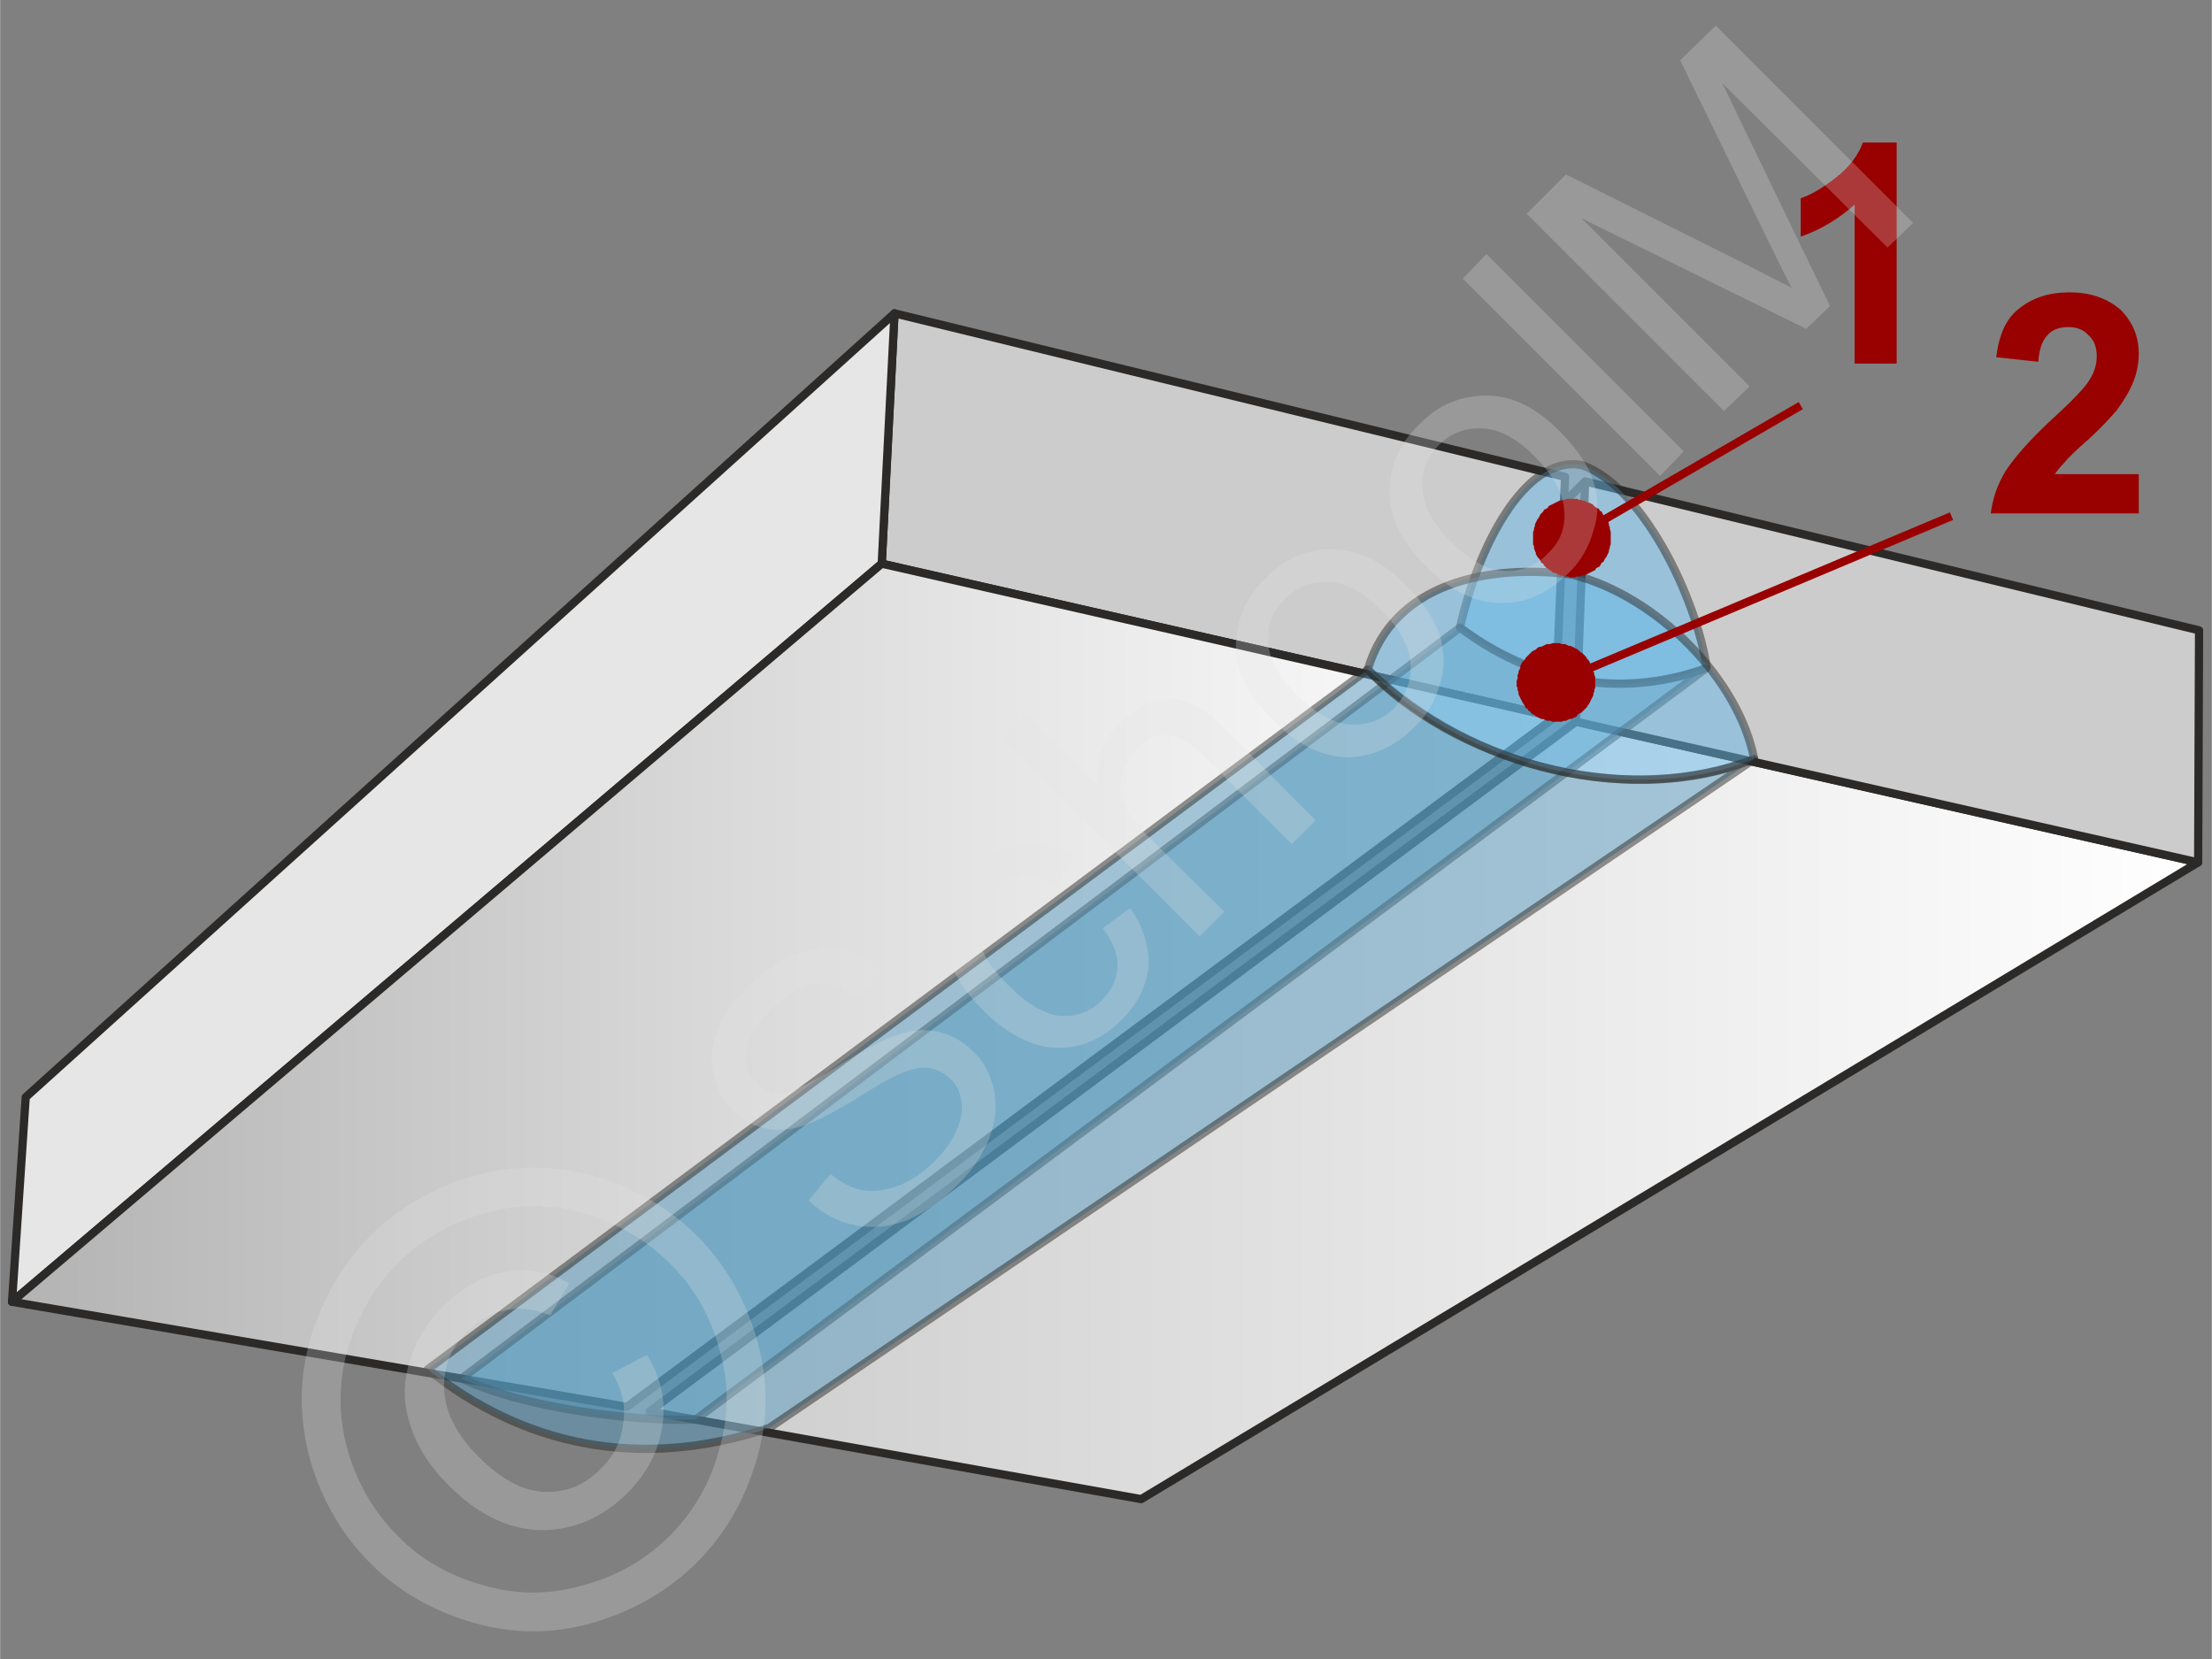 <svg xmlns="http://www.w3.org/2000/svg" width="240px" height="180px" style="shape-rendering:geometricPrecision;text-rendering:geometricPrecision;image-rendering:optimizeQuality;fill-rule:evenodd;clip-rule:evenodd" viewBox="0 0 24.21 18.16" xmlns:xlink="http://www.w3.org/1999/xlink"><rect x="0" y="0" width="24.21" height="18.16" fill="#808080" stroke="none"/><defs><linearGradient id="id0" gradientUnits="userSpaceOnUse" x1="0.13" y1="10.79" x2="17.02" y2="10.79"><stop offset="0" style="stop-opacity:1;stop-color:#b3b3b3"/><stop offset="0.459" style="stop-opacity:1;stop-color:#d9d9d9"/><stop offset="1" style="stop-opacity:1;stop-color:white"/></linearGradient><linearGradient id="id1" gradientUnits="userSpaceOnUse" x1="7.11" y1="12.16" x2="24.06" y2="12.16"><stop offset="0" style="stop-opacity:1;stop-color:#ccc"/><stop offset="1" style="stop-opacity:1;stop-color:white"/></linearGradient></defs><g id="Ebene_x0020_1"><g id="_813389208"><g><g><polygon points="9.65,6.17 17.02,7.85 17.13,5.22 9.79,3.43" style="fill:#ccc;stroke:#2b2a29;stroke-width:.09;stroke-linejoin:round;stroke-miterlimit:22.926"/><polygon points="0.13,14.25 9.65,6.17 9.79,3.43 0.28,12.01" style="fill:#e6e6e6;stroke:#2b2a29;stroke-width:.09;stroke-linejoin:round;stroke-miterlimit:22.926"/><polygon points="0.13,14.25 6.86,15.4 17.02,7.85 9.65,6.17" style="fill:url(#id0);stroke:#2b2a29;stroke-width:.09;stroke-linejoin:round;stroke-miterlimit:22.926"/></g><g><polygon points="7.11,15.45 12.49,16.41 24.06,9.44 17.25,7.9" style="fill:url(#id1);stroke:#2b2a29;stroke-width:.09;stroke-linejoin:round;stroke-miterlimit:22.926"/><polygon points="17.25,7.9 24.06,9.44 24.07,6.9 17.35,5.27" style="fill:#ccc;stroke:#2b2a29;stroke-width:.09;stroke-linejoin:round;stroke-miterlimit:22.926"/><line x1="17.35" y1="5.27" x2="17.12" y2="5.5" style="fill:none;stroke:#2b2a29;stroke-width:.09;stroke-miterlimit:22.926"/></g><path d="M18.68 7.31c-1.05,0.4 -2.05,0.05 -2.7,-0.44 0.19,-0.86 0.7,-1.89 1.33,-1.78 0.66,0.22 1.26,1.45 1.37,2.22z" style="fill:#66b8e8;fill-opacity:.502;stroke:#2b2a29;stroke-width:.09;stroke-linejoin:round;stroke-miterlimit:22.926;stroke-opacity:.502"/><path d="M18.67 7.32c-0.85,0.29 -1.79,0.23 -2.69,-0.45l-10.93 8.22c0.7,0.33 1.89,0.47 2.56,0.45l11.06 -8.22z" style="fill:#579abe;fill-opacity:.502;stroke:#2b2a29;stroke-width:.09;stroke-linejoin:round;stroke-miterlimit:22.926;stroke-opacity:.502"/><g><path d="M19.2 8.31c-1.46,0.58 -3.33,-0.03 -4.23,-0.98l-10.29 7.66c1.03,0.82 2.3,1.12 3.74,0.64l10.78 -7.32z" style="fill:#579abe;fill-opacity:.502;stroke:#2b2a29;stroke-width:.09;stroke-linejoin:round;stroke-miterlimit:22.926;stroke-opacity:.502"/><path d="M19.2 8.31c-1.34,0.51 -3.08,0.13 -4.23,-0.98 0.28,-0.95 1.32,-1.16 2.24,-1.04 0.95,0.24 1.83,1.17 1.99,2.02z" style="fill:#66b8e8;fill-opacity:.502;stroke:#2b2a29;stroke-width:.09;stroke-linejoin:round;stroke-miterlimit:22.926;stroke-opacity:.502"/></g><g><line x1="19.71" y1="4.44" x2="17.21" y2="5.89" style="fill:none;fill-rule:nonzero;stroke:#900;stroke-width:.09;stroke-miterlimit:22.926"/><polygon id="1" points="17.42,6.26 17.42,6.26 17.4,6.27 17.38,6.28 17.36,6.29 17.34,6.3 17.32,6.3 17.3,6.31 17.28,6.31 17.26,6.31 17.24,6.32 17.22,6.32 17.2,6.32 17.18,6.32 17.16,6.31 17.14,6.31 17.12,6.31 17.1,6.3 17.08,6.3 17.06,6.29 17.04,6.28 17.02,6.27 17,6.27 16.98,6.25 16.96,6.24 16.95,6.23 16.93,6.22 16.91,6.2 16.9,6.19 16.89,6.17 16.87,6.16 16.86,6.14 16.85,6.12 16.83,6.1 16.83,6.1 16.82,6.08 16.81,6.07 16.81,6.05 16.8,6.03 16.79,6 16.79,5.98 16.78,5.96 16.78,5.94 16.78,5.92 16.78,5.9 16.78,5.88 16.78,5.86 16.78,5.84 16.78,5.82 16.79,5.8 16.79,5.78 16.8,5.76 16.8,5.74 16.81,5.72 16.82,5.7 16.83,5.68 16.84,5.67 16.85,5.65 16.86,5.63 16.88,5.61 16.89,5.6 16.9,5.58 16.92,5.57 16.94,5.56 16.95,5.54 16.97,5.53 16.99,5.52 16.99,5.52 17.01,5.51 17.03,5.5 17.05,5.49 17.07,5.48 17.09,5.48 17.11,5.47 17.13,5.47 17.15,5.46 17.17,5.46 17.19,5.46 17.21,5.46 17.23,5.46 17.26,5.46 17.28,5.47 17.3,5.47 17.32,5.48 17.34,5.48 17.36,5.49 17.37,5.5 17.39,5.5 17.41,5.51 17.43,5.52 17.45,5.54 17.46,5.55 17.48,5.56 17.5,5.57 17.51,5.59 17.53,5.6 17.54,5.62 17.55,5.64 17.57,5.66 17.58,5.67 17.58,5.67 17.59,5.69 17.6,5.71 17.61,5.73 17.61,5.75 17.62,5.77 17.62,5.79 17.63,5.82 17.63,5.84 17.63,5.86 17.63,5.88 17.63,5.9 17.63,5.92 17.63,5.94 17.63,5.96 17.62,5.98 17.62,6 17.61,6.02 17.61,6.04 17.6,6.06 17.59,6.08 17.58,6.1 17.57,6.11 17.56,6.13 17.55,6.15 17.53,6.16 17.52,6.18 17.51,6.2 17.49,6.21 17.47,6.22 17.46,6.24 17.44,6.25" style="fill:#900"/></g><g><line x1="21.36" y1="5.65" x2="17.03" y2="7.47" style="fill:none;fill-rule:nonzero;stroke:#900;stroke-width:.09;stroke-miterlimit:22.926"/><polygon id="1" points="17.2,7.87 17.2,7.87 17.18,7.87 17.16,7.88 17.14,7.89 17.12,7.89 17.09,7.9 17.07,7.9 17.05,7.9 17.03,7.9 17.01,7.9 16.99,7.9 16.97,7.89 16.95,7.89 16.93,7.89 16.91,7.88 16.89,7.87 16.87,7.87 16.85,7.86 16.83,7.85 16.81,7.84 16.8,7.83 16.78,7.82 16.76,7.81 16.75,7.79 16.73,7.78 16.72,7.76 16.7,7.75 16.69,7.73 16.68,7.71 16.67,7.7 16.66,7.68 16.65,7.66 16.64,7.64 16.64,7.64 16.63,7.62 16.62,7.6 16.62,7.58 16.61,7.55 16.61,7.53 16.6,7.51 16.6,7.49 16.6,7.47 16.6,7.45 16.61,7.43 16.61,7.41 16.61,7.39 16.62,7.37 16.62,7.35 16.63,7.33 16.64,7.31 16.64,7.29 16.65,7.27 16.66,7.25 16.67,7.24 16.69,7.22 16.7,7.2 16.71,7.19 16.73,7.17 16.74,7.16 16.76,7.14 16.77,7.13 16.79,7.12 16.81,7.11 16.83,7.09 16.85,7.08 16.87,7.08 16.87,7.08 16.89,7.07 16.91,7.06 16.93,7.05 16.95,7.05 16.97,7.05 16.99,7.04 17.01,7.04 17.03,7.04 17.05,7.04 17.07,7.04 17.09,7.05 17.11,7.05 17.13,7.05 17.15,7.06 17.17,7.07 17.19,7.07 17.21,7.08 17.23,7.09 17.25,7.1 17.27,7.11 17.28,7.12 17.3,7.14 17.32,7.15 17.33,7.16 17.35,7.18 17.36,7.19 17.37,7.21 17.39,7.23 17.4,7.25 17.41,7.27 17.42,7.28 17.43,7.3 17.43,7.3 17.44,7.33 17.44,7.35 17.45,7.37 17.45,7.39 17.46,7.41 17.46,7.43 17.46,7.45 17.46,7.47 17.46,7.49 17.46,7.51 17.46,7.53 17.45,7.55 17.45,7.57 17.44,7.59 17.44,7.61 17.43,7.63 17.42,7.65 17.41,7.67 17.4,7.69 17.39,7.71 17.38,7.72 17.37,7.74 17.35,7.76 17.34,7.77 17.32,7.79 17.31,7.8 17.29,7.81 17.27,7.82 17.26,7.84 17.24,7.85 17.22,7.86" style="fill:#900"/></g><path d="M20.76 3.98l-0.46 0 0 -1.74c-0.17,0.15 -0.36,0.27 -0.59,0.35l0 -0.42c0.12,-0.04 0.25,-0.12 0.39,-0.23 0.14,-0.11 0.24,-0.24 0.29,-0.38l0.37 0 0 2.42z" style="fill:#900;fill-rule:nonzero"/><path d="M23.41 5.19l0 0.43 -1.62 0c0.02,-0.16 0.07,-0.31 0.16,-0.46 0.09,-0.14 0.26,-0.34 0.52,-0.58 0.21,-0.19 0.33,-0.32 0.38,-0.39 0.07,-0.1 0.1,-0.19 0.1,-0.29 0,-0.1 -0.03,-0.18 -0.09,-0.23 -0.05,-0.06 -0.13,-0.09 -0.22,-0.09 -0.1,0 -0.18,0.03 -0.23,0.09 -0.06,0.06 -0.09,0.16 -0.1,0.29l-0.46 -0.05c0.03,-0.25 0.11,-0.43 0.26,-0.54 0.14,-0.11 0.32,-0.17 0.54,-0.17 0.24,0 0.42,0.07 0.56,0.19 0.13,0.13 0.2,0.29 0.2,0.48 0,0.11 -0.02,0.21 -0.06,0.31 -0.04,0.1 -0.1,0.2 -0.18,0.31 -0.06,0.07 -0.16,0.18 -0.3,0.31 -0.15,0.13 -0.24,0.22 -0.28,0.27 -0.04,0.04 -0.07,0.08 -0.1,0.12l0.92 0z" style="fill:#900;fill-rule:nonzero"/></g><g><polygon points="0,0 24.21,0 24.21,18.16 0,18.16" style="fill:none"/><g id="_813389064"><path d="M8.85 13.14l0.24 -0.29c0.12,0.1 0.24,0.16 0.36,0.18 0.11,0.02 0.24,0 0.38,-0.05 0.15,-0.06 0.28,-0.15 0.4,-0.27 0.11,-0.11 0.19,-0.22 0.24,-0.34 0.05,-0.11 0.07,-0.22 0.05,-0.32 -0.01,-0.09 -0.05,-0.18 -0.12,-0.24 -0.07,-0.07 -0.15,-0.11 -0.24,-0.12 -0.09,-0.01 -0.19,0.01 -0.32,0.07 -0.08,0.03 -0.24,0.12 -0.49,0.28 -0.25,0.15 -0.43,0.24 -0.55,0.28 -0.16,0.05 -0.3,0.06 -0.43,0.03 -0.14,-0.03 -0.25,-0.1 -0.35,-0.2 -0.11,-0.11 -0.18,-0.24 -0.21,-0.4 -0.04,-0.15 -0.02,-0.31 0.05,-0.48 0.07,-0.17 0.18,-0.33 0.33,-0.47 0.16,-0.16 0.32,-0.28 0.5,-0.35 0.17,-0.07 0.34,-0.09 0.51,-0.06 0.16,0.04 0.31,0.12 0.44,0.24l-0.25 0.29c-0.15,-0.12 -0.3,-0.17 -0.46,-0.15 -0.15,0.01 -0.31,0.1 -0.48,0.27 -0.17,0.17 -0.27,0.33 -0.28,0.47 -0.02,0.14 0.02,0.26 0.11,0.35 0.07,0.08 0.17,0.11 0.27,0.11 0.11,-0.01 0.3,-0.1 0.59,-0.28 0.28,-0.18 0.49,-0.29 0.62,-0.34 0.18,-0.07 0.35,-0.09 0.49,-0.06 0.15,0.03 0.28,0.1 0.4,0.22 0.12,0.11 0.19,0.25 0.23,0.42 0.03,0.17 0.02,0.34 -0.05,0.52 -0.07,0.18 -0.18,0.35 -0.33,0.5 -0.2,0.2 -0.39,0.33 -0.58,0.41 -0.19,0.07 -0.38,0.09 -0.57,0.05 -0.19,-0.04 -0.36,-0.13 -0.5,-0.27zm3.22 -2.98l0.3 -0.22c0.14,0.2 0.21,0.42 0.2,0.64 -0.02,0.21 -0.12,0.41 -0.29,0.58 -0.21,0.21 -0.45,0.32 -0.72,0.31 -0.27,-0.01 -0.54,-0.15 -0.8,-0.41 -0.17,-0.17 -0.29,-0.34 -0.36,-0.53 -0.07,-0.18 -0.08,-0.36 -0.03,-0.54 0.05,-0.17 0.15,-0.33 0.28,-0.47 0.17,-0.17 0.35,-0.26 0.55,-0.28 0.19,-0.03 0.38,0.03 0.57,0.15l-0.21 0.3c-0.13,-0.08 -0.26,-0.12 -0.37,-0.11 -0.12,0.01 -0.22,0.06 -0.31,0.15 -0.13,0.14 -0.19,0.29 -0.18,0.47 0.01,0.18 0.12,0.37 0.33,0.58 0.21,0.21 0.4,0.32 0.57,0.34 0.18,0.01 0.33,-0.04 0.46,-0.17 0.11,-0.11 0.16,-0.23 0.17,-0.36 0.01,-0.14 -0.05,-0.28 -0.16,-0.43zm1.06 0.09l-2.16 -2.16 0.26 -0.27 0.78 0.78c-0.02,-0.27 0.06,-0.5 0.25,-0.69 0.12,-0.11 0.24,-0.19 0.37,-0.23 0.13,-0.04 0.26,-0.04 0.37,0.01 0.12,0.04 0.26,0.14 0.41,0.29l0.99 1 -0.26 0.26 -0.99 -0.99c-0.14,-0.13 -0.26,-0.2 -0.38,-0.2 -0.12,-0.01 -0.23,0.04 -0.33,0.15 -0.08,0.08 -0.13,0.17 -0.16,0.28 -0.03,0.11 -0.03,0.21 0.02,0.31 0.04,0.1 0.12,0.21 0.24,0.34l0.86 0.85 -0.27 0.27zm0.8 -2.37c-0.29,-0.29 -0.43,-0.58 -0.4,-0.88 0.02,-0.25 0.12,-0.48 0.32,-0.67 0.21,-0.22 0.46,-0.32 0.74,-0.32 0.27,0.01 0.54,0.13 0.78,0.38 0.21,0.2 0.33,0.39 0.39,0.57 0.05,0.17 0.06,0.35 0,0.53 -0.05,0.18 -0.14,0.34 -0.28,0.47 -0.22,0.22 -0.47,0.33 -0.74,0.33 -0.28,-0.01 -0.55,-0.14 -0.81,-0.41zm0.27 -0.27c0.2,0.2 0.39,0.31 0.58,0.32 0.19,0.01 0.35,-0.05 0.48,-0.18 0.13,-0.14 0.19,-0.3 0.18,-0.48 -0.01,-0.19 -0.12,-0.39 -0.32,-0.59 -0.2,-0.2 -0.39,-0.3 -0.57,-0.31 -0.19,-0.01 -0.35,0.05 -0.48,0.18 -0.14,0.13 -0.2,0.29 -0.19,0.48 0.01,0.19 0.12,0.38 0.32,0.58zm1.41 -1.41c-0.29,-0.29 -0.42,-0.58 -0.4,-0.88 0.02,-0.26 0.12,-0.48 0.32,-0.67 0.21,-0.22 0.46,-0.32 0.74,-0.32 0.28,0 0.54,0.13 0.79,0.38 0.2,0.2 0.33,0.39 0.38,0.56 0.06,0.18 0.06,0.36 0,0.54 -0.05,0.18 -0.14,0.34 -0.28,0.47 -0.22,0.22 -0.47,0.33 -0.74,0.32 -0.28,0 -0.55,-0.14 -0.81,-0.4zm0.27 -0.27c0.2,0.2 0.4,0.31 0.58,0.32 0.19,0.01 0.35,-0.05 0.48,-0.19 0.14,-0.13 0.2,-0.29 0.18,-0.48 -0.01,-0.18 -0.12,-0.38 -0.32,-0.58 -0.19,-0.2 -0.39,-0.3 -0.57,-0.31 -0.19,-0.01 -0.35,0.05 -0.48,0.18 -0.13,0.13 -0.2,0.29 -0.18,0.48 0.01,0.19 0.11,0.38 0.31,0.58zm2.29 -0.72l-2.16 -2.16 0.26 -0.27 2.16 2.16 -0.26 0.27zm0.7 -0.71l-2.16 -2.16 0.43 -0.43 2.04 1.02c0.19,0.1 0.33,0.17 0.43,0.22 -0.06,-0.11 -0.13,-0.26 -0.23,-0.46l-0.99 -2.03 0.39 -0.38 2.16 2.16 -0.28 0.27 -1.81 -1.8 1.18 2.44 -0.26 0.25 -2.46 -1.21 1.84 1.84 -0.28 0.27z" style="fill:#e6e6e6;fill-rule:nonzero;fill-opacity:.251"/><path d="M4.05 13.53c0.3,-0.3 0.67,-0.52 1.11,-0.65 0.44,-0.13 0.89,-0.13 1.33,-0.01 0.45,0.13 0.83,0.35 1.14,0.66 0.31,0.31 0.52,0.68 0.65,1.12 0.13,0.45 0.13,0.89 0,1.33 -0.13,0.44 -0.34,0.81 -0.65,1.12 -0.31,0.31 -0.69,0.53 -1.13,0.66 -0.44,0.13 -0.88,0.13 -1.33,0 -0.44,-0.13 -0.81,-0.34 -1.12,-0.65 -0.31,-0.31 -0.53,-0.69 -0.66,-1.14 -0.12,-0.45 -0.12,-0.89 0.01,-1.33 0.14,-0.44 0.35,-0.81 0.65,-1.11zm0.3 0.3c-0.25,0.25 -0.43,0.56 -0.54,0.92 -0.11,0.37 -0.11,0.74 -0.01,1.11 0.11,0.38 0.29,0.69 0.55,0.95 0.25,0.26 0.57,0.44 0.93,0.54 0.37,0.11 0.74,0.11 1.11,0 0.37,-0.1 0.68,-0.28 0.94,-0.54 0.26,-0.26 0.44,-0.57 0.54,-0.94 0.11,-0.37 0.11,-0.74 0,-1.11 -0.1,-0.36 -0.28,-0.68 -0.54,-0.93 -0.26,-0.26 -0.57,-0.44 -0.95,-0.55 -0.37,-0.11 -0.74,-0.1 -1.11,0.01 -0.36,0.11 -0.67,0.29 -0.92,0.54zm2.35 1.2l0.38 -0.2c0.15,0.24 0.21,0.5 0.17,0.77 -0.04,0.27 -0.16,0.52 -0.38,0.74 -0.28,0.28 -0.6,0.41 -0.95,0.41 -0.36,-0.01 -0.69,-0.17 -1.01,-0.49 -0.21,-0.21 -0.35,-0.43 -0.42,-0.66 -0.08,-0.23 -0.08,-0.46 -0.01,-0.69 0.06,-0.22 0.19,-0.43 0.38,-0.62 0.21,-0.21 0.44,-0.33 0.68,-0.37 0.24,-0.04 0.47,0 0.69,0.13l-0.21 0.35c-0.16,-0.07 -0.32,-0.09 -0.48,-0.06 -0.16,0.03 -0.3,0.1 -0.42,0.23 -0.19,0.18 -0.27,0.4 -0.26,0.64 0.01,0.25 0.14,0.5 0.38,0.74 0.24,0.24 0.48,0.37 0.71,0.38 0.24,0.01 0.45,-0.07 0.62,-0.25 0.15,-0.14 0.23,-0.31 0.25,-0.5 0.03,-0.19 -0.01,-0.37 -0.12,-0.55z" style="fill:#e6e6e6;fill-rule:nonzero;fill-opacity:.251"/></g></g></g></g></svg>